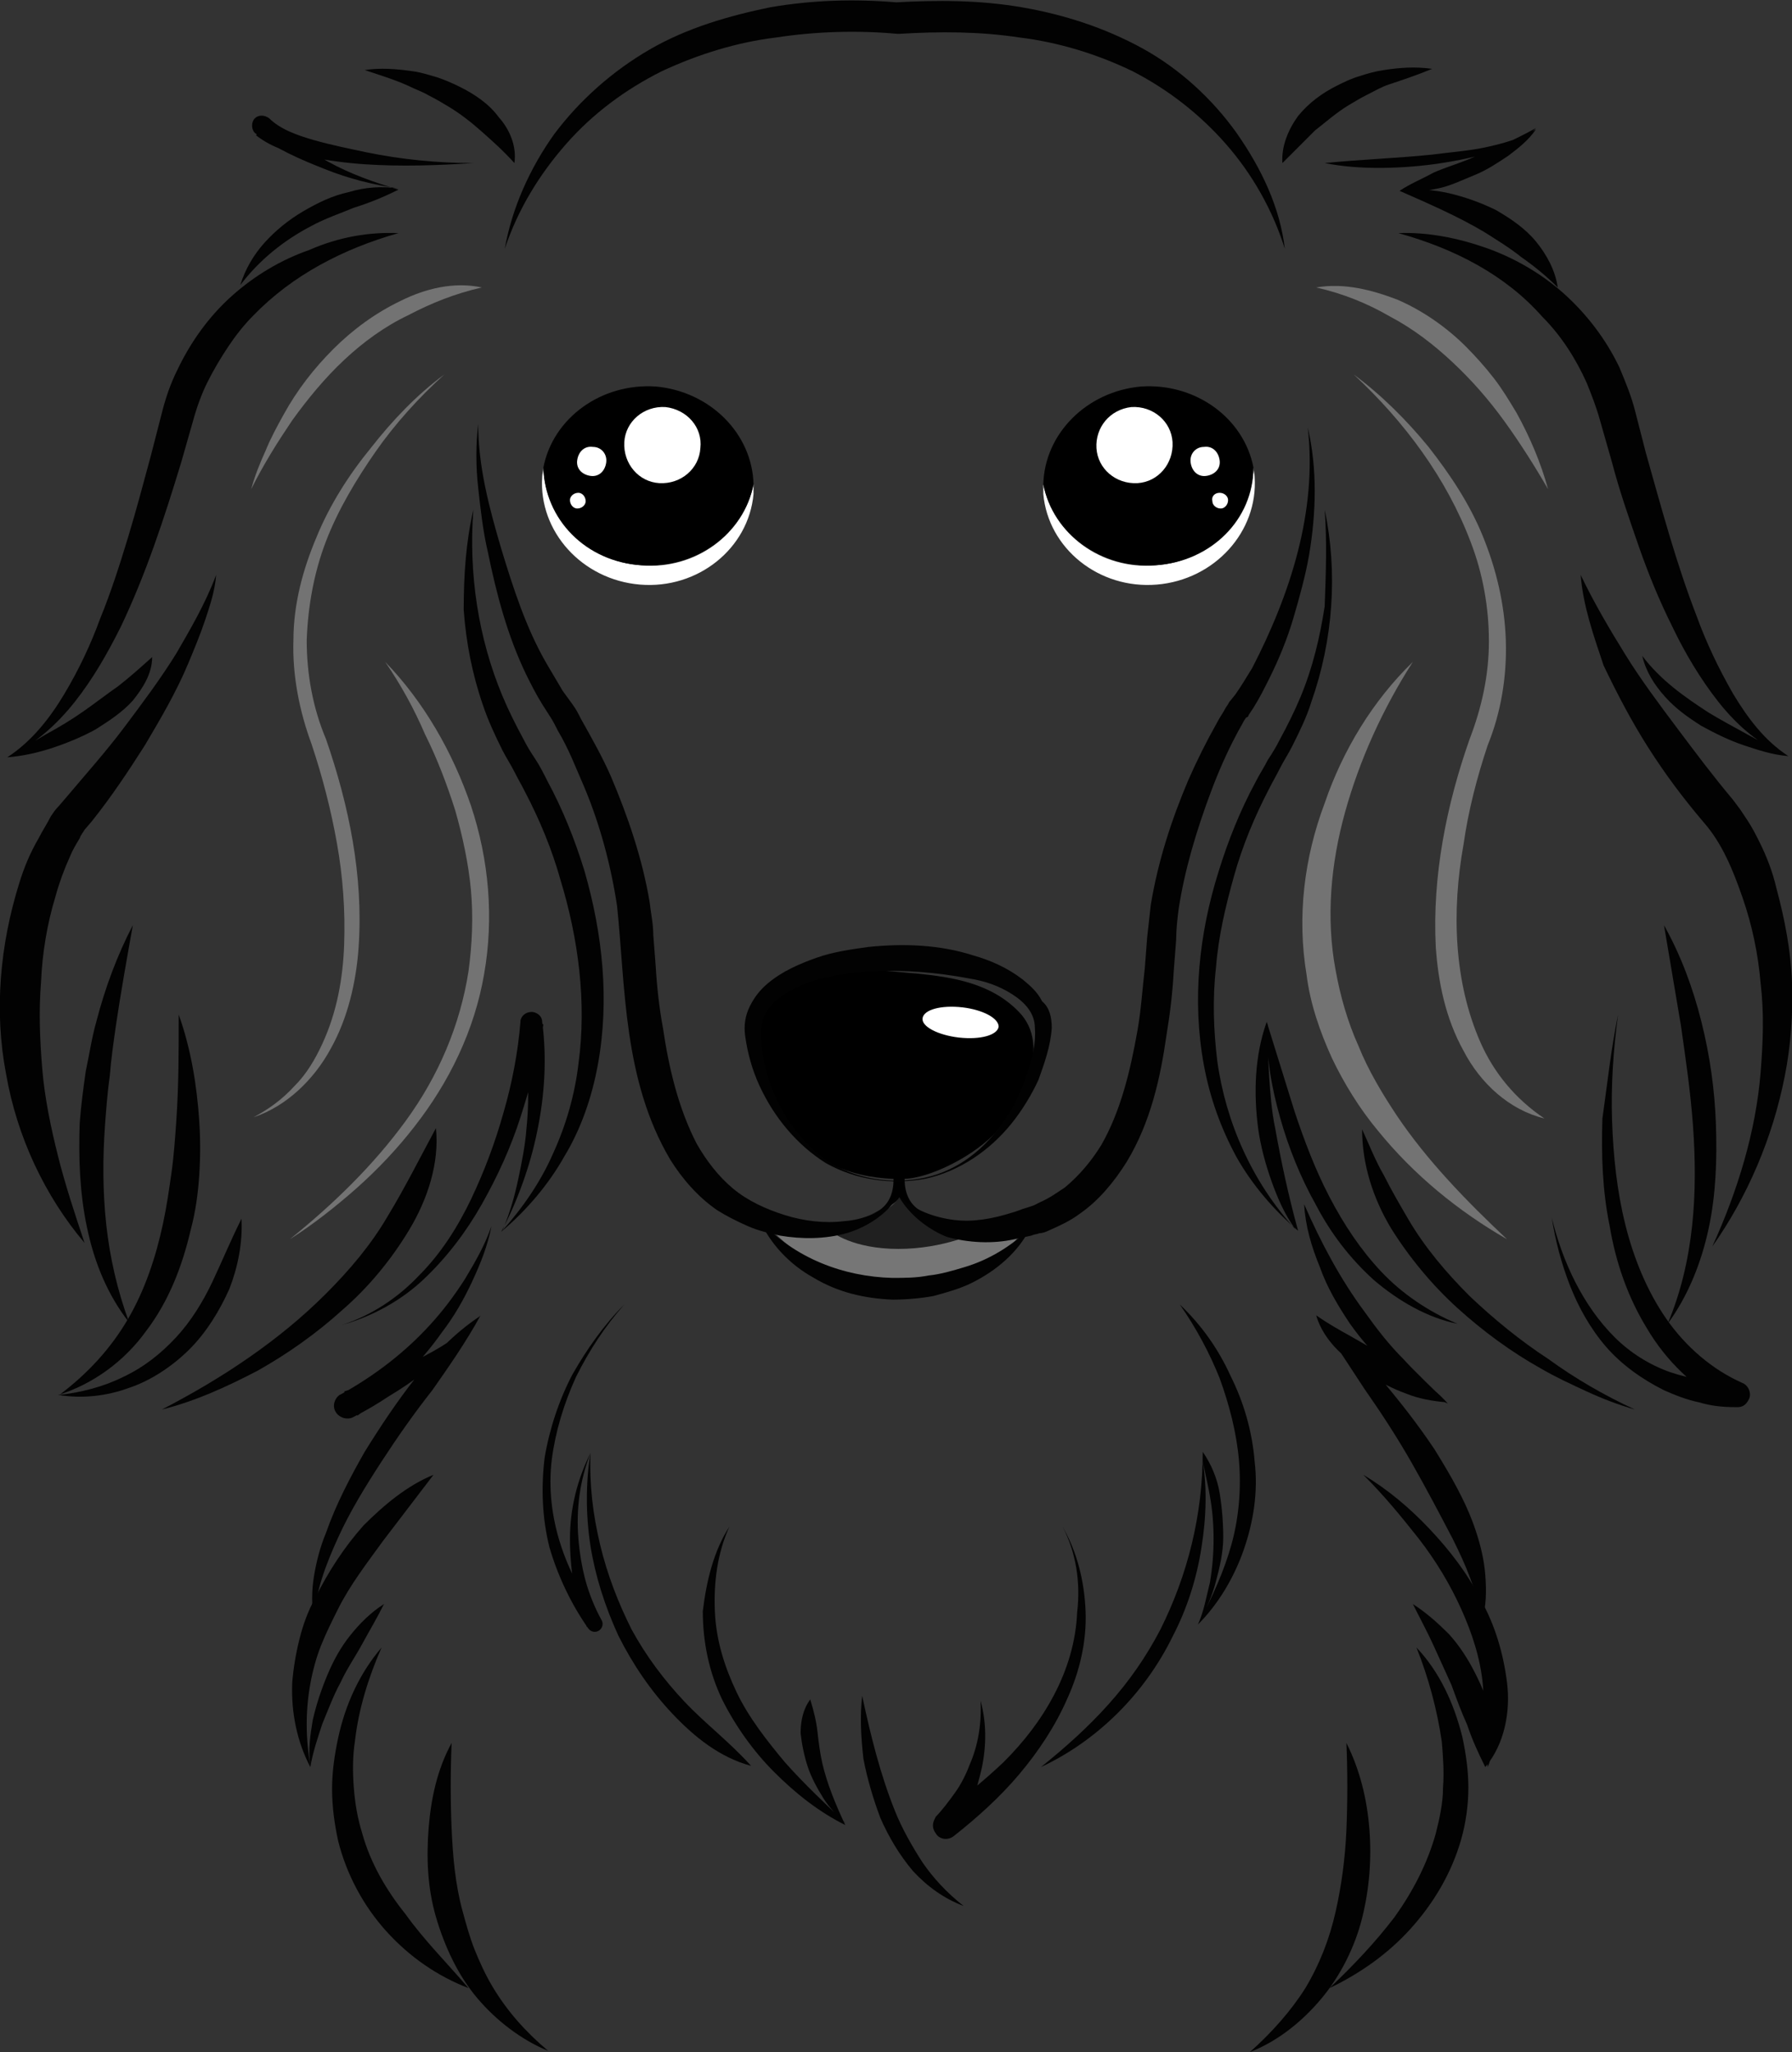 <?xml version="1.0" encoding="utf-8"?>
<!-- Generator: Adobe Illustrator 23.0.6, SVG Export Plug-In . SVG Version: 6.00 Build 0)  -->
<svg version="1.1" id="Layer_1" xmlns="http://www.w3.org/2000/svg" xmlns:xlink="http://www.w3.org/1999/xlink" x="0px" y="0px"
	 viewBox="0 0 148.4 169.9" style="enable-background:new 0 0 148.4 169.9;" xml:space="preserve">
<rect x="0" y="0" width="148.4" height="169.9" fill="#333333" stroke="none"/>
<style type="text/css">
	.st0{fill:#737373;}
	.st1{fill:#767676;}
	.st2{fill:#202020;}
	.st3{fill:#FFFFFF;}
	.st4{fill:#020202;}
</style>
<g>
	<g>
		<path class="st0" d="M39.9,23.8c-2.2,0.5-4.2,1.3-6.1,2.3c-1.9,0.9-3.7,2.2-5.3,3.7s-3,3.2-4.3,5c-0.6,0.9-1.2,1.8-1.8,2.8
			s-1.1,1.9-1.6,2.9l0,0l0,0c0.3-1.1,0.7-2.1,1.2-3.2c0.4-1,1-2.1,1.5-3c1.1-2,2.5-3.8,4.1-5.4c1.6-1.6,3.5-3,5.6-4
			C35.2,23.9,37.6,23.3,39.9,23.8L39.9,23.8L39.9,23.8z"/>
		<path class="st0" d="M36.8,31c-2.1,1.9-4.1,4.1-5.7,6.4c-1.6,2.3-3.1,4.8-4.1,7.4s-1.5,5.4-1.6,8.2c0,2.8,0.5,5.6,1.6,8.2
			c1.9,5.5,3.1,11.3,2.7,17.2c-0.2,2.9-0.9,5.9-2.3,8.4c-1.4,2.6-3.7,4.8-6.4,5.7l0,0l0,0c1.3-0.7,2.4-1.5,3.4-2.6
			c1-1,1.7-2.2,2.3-3.5c1.2-2.6,1.7-5.4,1.8-8.2c0.1-2.8-0.1-5.6-0.6-8.4s-1.2-5.5-2.1-8.2c-1-2.7-1.6-5.7-1.5-8.6
			c0-3,0.8-5.9,1.9-8.5c1.1-2.7,2.7-5.2,4.5-7.4C32.5,34.8,34.5,32.7,36.8,31L36.8,31L36.8,31z"/>
		<path class="st0" d="M31.9,54.8c3.2,3.3,5.6,7.5,7.1,11.9c1.5,4.5,1.9,9.3,1.1,13.9c-0.8,4.7-2.9,9-5.8,12.7
			c-1.4,1.8-3,3.5-4.8,5.1c-1.7,1.5-3.6,3-5.5,4.2l0,0l0,0c3.6-2.9,6.9-6.1,9.6-9.8c2.7-3.7,4.5-7.9,5.2-12.4
			c0.3-2.2,0.4-4.5,0.2-6.7c-0.2-2.2-0.7-4.5-1.3-6.6c-0.7-2.2-1.5-4.3-2.5-6.3C34.3,58.7,33.2,56.7,31.9,54.8L31.9,54.8L31.9,54.8z
			"/>
		<path class="st0" d="M109,23.8c2.3-0.4,4.6,0.2,6.7,1c2.1,0.9,4.1,2.3,5.7,3.9c0.8,0.8,1.6,1.7,2.3,2.6c0.7,0.9,1.3,1.9,1.9,2.9
			c1.1,2,2,4.1,2.6,6.3l0,0l0,0c-1.1-1.9-2.3-3.8-3.6-5.6c-1.3-1.8-2.7-3.4-4.3-4.9s-3.3-2.8-5.2-3.8
			C113.2,25.1,111.2,24.3,109,23.8L109,23.8L109,23.8z"/>
		<path class="st0" d="M112.1,31c2.3,1.7,4.4,3.8,6.2,6c1.8,2.3,3.4,4.7,4.5,7.4c1.1,2.7,1.8,5.6,1.9,8.6c0.1,3-0.4,6-1.5,8.7
			c-0.9,2.7-1.6,5.4-2,8.2c-0.5,2.8-0.7,5.6-0.5,8.4s0.8,5.5,1.9,8c1.1,2.5,2.9,4.7,5.3,6.3l0,0l0,0c-2.9-0.7-5.3-2.9-6.7-5.6
			c-1.5-2.7-2.1-5.7-2.3-8.6c-0.3-5.9,0.9-11.8,2.8-17.2c1-2.6,1.6-5.3,1.6-8.1c0-2.8-0.5-5.6-1.5-8.2
			C119.8,39.6,116.3,34.9,112.1,31L112.1,31L112.1,31z"/>
		<path class="st0" d="M117,54.8c-2.5,3.9-4.4,8.1-5.6,12.4c-1.2,4.3-1.6,8.8-0.8,13.1c0.4,2.2,1,4.3,1.9,6.3c0.8,2,2,4,3.2,5.8
			c2.5,3.7,5.7,7,9.1,10.2l0,0l0,0c-4-2.3-7.7-5.3-10.7-9c-1.5-1.8-2.8-3.9-3.8-6c-1-2.2-1.8-4.5-2.1-6.9c-0.8-4.8-0.2-9.7,1.5-14.2
			C111.2,62.1,113.7,58,117,54.8L117,54.8L117,54.8z"/>
		<g>
			<path class="st1" d="M62.6,100.3c0,0,4.3,6.3,12,6.3s10.2-4.9,10.2-4.9s-6.9,3.1-10.4-2.5C74.4,99.1,69.4,104.3,62.6,100.3z"/>
			<path class="st2" d="M81,102c0,0-2.8,1.4-6.6,1.4c-3.8,0-5.5-1.4-5.5-1.4s5-1.2,5.7-3.2C74.5,98.7,76.1,101.7,81,102z"/>
			<g>
				<path d="M75.1,96.2h-1.3c0,0,1.1,3.6-1.9,4.4c0,0,2-0.5,2.6-1.5c0.6,1,2.6,1.5,2.6,1.5C74,99.8,75.1,96.2,75.1,96.2z"/>
				<path d="M74.8,97.6c0,0-6.4,0.4-9.3-4.1c-2.6-3.9-5-8.7-1.2-11.4c3.8-2.7,8.6-1.7,11.6-1.5c3,0.3,6.2,0.8,8.5,3.2
					c2.7,2.8,0.2,7.5-1.7,9.7C80.8,95.7,76.9,97.6,74.8,97.6z"/>
				<path class="st3" d="M82.7,85c-0.1,0.7-1.5,1.1-3.3,0.9c-1.7-0.2-3.1-0.9-3-1.6s1.5-1.1,3.3-0.9C81.4,83.6,82.7,84.3,82.7,85z"
					/>
			</g>
		</g>
	</g>
	<g>
		<path class="st4" d="M40.7,101.5c-0.3,1.6-0.9,3.1-1.6,4.6s-1.5,2.9-2.5,4.2c-1.9,2.7-4.3,5-7,6.9l0,0l-1.1-2c1-0.3,2-0.8,3-1.2
			s2-0.9,3-1.4s1.9-1,2.8-1.6c0.9-0.6,1.8-1.3,2.5-2.1l0,0l0,0c-1.2,2.2-2.6,4.2-4,6.2c-1.5,1.9-2.9,3.9-4.2,5.9s-2.6,4.1-3.6,6.3
			s-1.9,4.5-2,6.9l0,0l0,0c-0.2-1.2-0.2-2.5,0-3.7s0.5-2.4,1-3.6c0.8-2.3,2-4.6,3.2-6.7c1.3-2.1,2.7-4.2,4.2-6.1
			c1.5-1.9,3.2-3.7,5.3-5.1l0,0l0,0l0,0c-0.6,1-1.3,1.8-2.1,2.6c-0.8,0.8-1.7,1.5-2.6,2.1c-0.9,0.7-1.8,1.3-2.8,1.9
			c-0.9,0.6-1.9,1.2-2.9,1.7c-0.5,0.3-1.2,0.1-1.5-0.4s-0.1-1.1,0.3-1.4l0.2-0.1l0,0c2.7-1.5,5.2-3.4,7.3-5.7c1.1-1.2,2-2.4,2.9-3.8
			C39.4,104.4,40.2,103,40.7,101.5L40.7,101.5L40.7,101.5z"/>
		<path class="st4" d="M35.9,122.1l-4.2,5.5c-1.3,1.8-2.7,3.6-3.7,5.6c-0.5,1-1,2-1.4,3s-0.7,2.1-0.9,3.2c-0.4,2.2-0.4,4.5,0,6.8
			l0,0l0,0c-0.2-1.3,0-2.6,0.2-3.8c0.3-1.3,0.7-2.5,1.2-3.7s1.1-2.3,1.9-3.3c0.8-1,1.7-1.9,2.8-2.6l0,0l0,0
			c-0.6,1.2-1.2,2.2-1.8,3.3s-1.3,2.1-1.8,3.2c-0.6,1.1-1,2.2-1.5,3.4c-0.4,1.2-0.8,2.4-1,3.6l0,0l0,0l0,0c-1.1-2.1-1.6-4.5-1.5-7
			c0.1-1.2,0.3-2.4,0.6-3.6c0.3-1.2,0.7-2.3,1.3-3.4c1.1-2.2,2.4-4.2,4-6C31.8,124.6,33.7,123,35.9,122.1L35.9,122.1L35.9,122.1z"/>
		<path class="st4" d="M31.6,136.4c-1.1,2.5-1.9,5.1-2.2,7.7c-0.2,1.3-0.2,2.6-0.1,3.9c0.1,1.3,0.3,2.5,0.7,3.8
			c0.7,2.5,2,4.7,3.6,6.7c1.5,2.1,3.4,4,5.2,6.1l0,0l0,0c-2.6-1-4.9-2.6-6.8-4.7c-1.9-2.1-3.3-4.7-4-7.5c-0.3-1.4-0.5-2.8-0.5-4.3
			c0-1.4,0.2-2.8,0.5-4.2C28.6,141.1,29.8,138.5,31.6,136.4L31.6,136.4L31.6,136.4z"/>
		<path class="st4" d="M51.7,108c-1.6,1.8-2.9,3.8-4,6c-1,2.2-1.7,4.5-2,6.8c-0.3,2.4,0,4.8,0.7,7s1.8,4.3,3.3,6.2l-1.1,0.7
			c-0.5-1.2-0.9-2.4-1.1-3.6c-0.2-1.2-0.3-2.5-0.3-3.7c0-2.5,0.6-4.9,1.7-7.1l0,0l0,0l0,0c-0.1,2.6,0.2,5.1,0.8,7.6
			c0.6,2.5,1.5,4.8,2.6,7c1.2,2.2,2.7,4.2,4.4,6c1.7,1.8,3.7,3.3,5.5,5.3l0,0l0,0c-2.6-0.7-4.7-2.4-6.5-4.3
			c-1.8-1.9-3.3-4.1-4.5-6.5c-1.1-2.4-1.9-4.9-2.3-7.4c-0.2-1.3-0.3-2.6-0.3-3.9c0-1.3,0.1-2.6,0.3-3.8l0,0l0,0
			c-0.9,2.3-1.2,4.7-1,7.1c0.1,1.2,0.3,2.4,0.6,3.5c0.3,1.1,0.8,2.3,1.3,3.2c0.2,0.3,0.1,0.7-0.2,0.9c-0.3,0.2-0.7,0.1-0.9-0.2
			c-1.4-2-2.5-4.3-3.2-6.7c-0.6-2.4-0.7-4.9-0.4-7.4c0.4-2.4,1.2-4.8,2.3-6.9C48.6,111.7,50,109.7,51.7,108L51.7,108L51.7,108z"/>
		<path class="st4" d="M60.4,126.4c-1,2.2-1.3,4.6-1.2,7c0.1,2.4,0.8,4.6,1.8,6.7c1,2.1,2.5,4,4,5.8c1.6,1.8,3.3,3.4,5.1,5.1l0,0
			l0,0c-0.7-0.6-1.4-1.3-1.9-2.1s-1-1.7-1.3-2.6c-0.3-0.9-0.5-1.9-0.6-2.8c0-1,0.2-2,0.8-2.8l0,0l0,0c0.3,1,0.5,1.8,0.6,2.7
			s0.2,1.7,0.4,2.6c0.4,1.7,1.1,3.4,1.9,5.1l0,0l0,0l0,0c-2.2-1.1-4.1-2.6-5.9-4.4c-1.7-1.7-3.2-3.8-4.3-6c-1.1-2.3-1.6-4.8-1.6-7.3
			C58.5,130.9,59.1,128.4,60.4,126.4L60.4,126.4L60.4,126.4z"/>
		<path class="st4" d="M37.4,144.3c-0.1,2.4-0.1,4.8,0,7.1s0.3,4.6,0.9,6.8c0.3,1.1,0.6,2.2,1,3.2s0.9,2.1,1.5,3.1
			c1.2,2,2.7,3.7,4.6,5.3l0,0l0,0c-2.2-0.9-4.3-2.5-5.9-4.4s-2.7-4.3-3.4-6.7s-0.8-4.9-0.6-7.4C35.7,148.9,36.2,146.5,37.4,144.3
			L37.4,144.3L37.4,144.3z"/>
		<path class="st4" d="M108,99.7c1.4,3.2,3,6.2,5,8.9c1,1.4,2,2.7,3.2,3.9c1.1,1.2,2.4,2.4,3.6,3.6l0,0l0,0l0,0l0,0
			c-1.2-0.1-2.3-0.3-3.3-0.7c-1.1-0.4-2.1-0.9-3-1.5s-1.9-1.3-2.7-2.1s-1.5-1.8-1.8-2.9l0,0l0,0l0,0c1.9,1.6,3.7,3.3,5.3,5.2
			s3.1,3.8,4.5,5.9c1.3,2.1,2.6,4.3,3.4,6.7c0.4,1.2,0.7,2.4,0.8,3.7s0.1,2.6-0.3,3.8l0,0l0,0c-0.4-2.5-1.3-4.6-2.4-6.8
			c-1.1-2.1-2.2-4.2-3.4-6.3s-2.5-4.1-3.9-6.1l-4-6.1l0,0l0,0c1,0.7,1.9,1.2,2.8,1.7l2.8,1.6c0.9,0.6,1.8,1.1,2.7,1.8
			c0.9,0.6,1.8,1.3,2.6,2.2l0,0l0,0c-1.6-0.6-3.2-1.6-4.5-2.7c-1.4-1.1-2.6-2.5-3.6-3.9c-1-1.5-1.9-3-2.5-4.7
			C108.6,103.2,108.1,101.5,108,99.7L108,99.7L108,99.7z"/>
		<path class="st4" d="M112.9,122.1c2,1.2,3.8,2.7,5.5,4.5c1.6,1.7,3.1,3.6,4.2,5.8c1.2,2.1,1.9,4.5,2.2,6.9s-0.2,5.1-1.8,7l0,0l0,0
			l0,0l0,0c-0.6-1.2-1.1-2.3-1.5-3.5c-0.5-1.1-0.9-2.2-1.3-3.3c-0.5-1.1-1-2.2-1.5-3.3s-1.1-2.2-1.7-3.4l0,0l0,0
			c1.1,0.7,2.1,1.6,3,2.5c0.9,1,1.6,2.1,2.2,3.3c0.6,1.2,1.1,2.4,1.3,3.7c0.1,0.7,0.2,1.3,0.1,2c0,0.7-0.1,1.3-0.4,2l0,0l0,0
			c-0.1-1.3-0.1-2.4-0.2-3.5c-0.1-1.1-0.1-2.2-0.2-3.3c-0.2-2.2-0.9-4.3-1.8-6.3c-0.9-2-2.1-4-3.5-5.8
			C116,125.5,114.6,123.8,112.9,122.1L112.9,122.1L112.9,122.1z"/>
		<path class="st4" d="M117.3,136.4c1.9,2,3.1,4.6,3.8,7.4c0.3,1.4,0.5,2.8,0.5,4.2s-0.2,2.9-0.6,4.3c-0.8,2.8-2.3,5.3-4.2,7.4
			c-1.9,2.1-4.2,3.7-6.7,4.9l0,0l0,0c2-1.9,3.8-3.8,5.4-5.9c1.5-2.1,2.7-4.4,3.4-6.9c0.3-1.2,0.6-2.5,0.6-3.8c0.1-1.3,0-2.6-0.1-3.8
			C119,141.5,118.3,138.9,117.3,136.4L117.3,136.4L117.3,136.4z"/>
		<path class="st4" d="M97.7,108c1.8,1.7,3.2,3.7,4.2,5.9c1.1,2.2,1.8,4.6,2,7.1c0.3,2.5-0.1,5-0.9,7.3c-0.8,2.3-2.1,4.5-3.8,6.2
			l0,0l0,0l0,0c0.5-1.1,0.7-2.3,1-3.5c0.2-1.2,0.3-2.4,0.3-3.6c0-1.2-0.1-2.4-0.3-3.5c-0.2-1.2-0.5-2.3-0.7-3.5l0,0l0,0
			c0.5,2.5,0.4,5.2,0,7.7c-0.4,2.6-1.2,5.1-2.4,7.4c-2.3,4.7-6.2,8.6-10.9,10.8l0,0l0,0c2-1.6,3.9-3.3,5.6-5.2s3.1-3.9,4.3-6.2
			c1.1-2.2,2-4.6,2.6-7.1s0.9-5,0.9-7.6l0,0l0,0l0,0c0.7,1,1.2,2.2,1.4,3.4c0.2,1.2,0.3,2.5,0.3,3.7s-0.3,2.5-0.6,3.6
			c-0.3,1.2-0.8,2.3-1.4,3.4l0,0l0,0c1.1-2.1,2.1-4.3,2.7-6.5c0.6-2.2,0.8-4.6,0.6-6.9c-0.2-2.3-0.8-4.6-1.6-6.8
			C100.2,112.1,99.1,110,97.7,108L97.7,108L97.7,108z"/>
		<path class="st4" d="M88,126.4c1.2,2.1,1.8,4.5,1.9,7s-0.5,5-1.5,7.2c-1,2.3-2.4,4.4-4,6.3c-1.6,1.9-3.5,3.6-5.4,5.1
			c-0.5,0.4-1.2,0.3-1.5-0.2c-0.3-0.4-0.3-0.8-0.1-1.2l0.1-0.2l0,0c0.5-0.5,1.1-1.3,1.6-2s0.9-1.5,1.2-2.3c0.7-1.6,1-3.4,0.9-5.3
			l0,0l0,0c0.5,1.8,0.5,3.7,0.1,5.6c-0.2,0.9-0.5,1.9-0.8,2.8c-0.4,0.9-0.8,1.8-1.4,2.7l0,0l-1.5-1.6c2-1.3,3.8-2.8,5.5-4.4
			c1.7-1.7,3.1-3.5,4.2-5.6s1.8-4.4,1.9-6.8C89.5,131,89.1,128.5,88,126.4L88,126.4L88,126.4z"/>
		<path class="st4" d="M111.5,144.3c1.1,2.2,1.7,4.6,1.9,7.1s0,5-0.6,7.4s-1.8,4.8-3.4,6.7c-1.6,1.9-3.6,3.5-5.9,4.4l0,0l0,0
			c1.8-1.6,3.4-3.4,4.6-5.3c1.2-2,2-4.1,2.5-6.3s0.8-4.5,0.9-6.8C111.6,149.1,111.6,146.7,111.5,144.3L111.5,144.3L111.5,144.3z"/>
		<path class="st4" d="M71.4,140.4c0.7,3.3,1.5,6.5,2.7,9.5c0.6,1.5,1.4,2.9,2.3,4.3c0.9,1.3,2,2.5,3.4,3.6l0,0l0,0
			c-1.6-0.6-3-1.6-4.2-2.9c-1.1-1.3-2-2.8-2.7-4.4c-0.6-1.6-1.1-3.3-1.4-4.9C71.3,143.8,71.2,142.1,71.4,140.4
			C71.3,140.4,71.4,140.4,71.4,140.4L71.4,140.4z"/>
	</g>
	<g>
		<g>
			<g>
				<g>
					<path class="st3" d="M53.1,46.8c-4.5-0.3-8-3.9-8.1-8.1c0,0.3-0.1,0.5-0.1,0.8C44.6,44,48.2,48,53,48.4c4.8,0.4,9-3,9.4-7.5
						c0-0.3,0-0.5,0-0.8C61.6,44.2,57.6,47.2,53.1,46.8z"/>
					<path d="M53.1,46.8c4.5,0.3,8.5-2.6,9.3-6.7c-0.1-4.2-3.6-7.7-8.1-8.1c-4.5-0.3-8.5,2.6-9.3,6.7C45.1,43,48.5,46.5,53.1,46.8z"
						/>
				</g>
				<path class="st3" d="M58,37.1c-0.1,1.7-1.6,3-3.4,2.9c-1.7-0.1-3-1.6-2.9-3.4c0.1-1.7,1.6-3,3.4-2.9
					C56.9,33.9,58.2,35.4,58,37.1z"/>
				<path class="st3" d="M50.2,38.3c-0.1,0.7-0.6,1.2-1.3,1.1c-0.7-0.1-1.2-0.6-1.1-1.3c0.1-0.7,0.6-1.2,1.3-1.1
					C49.8,37,50.3,37.6,50.2,38.3z"/>
				<path class="st3" d="M48.5,41.5c0,0.3-0.3,0.6-0.7,0.6c-0.3,0-0.6-0.3-0.6-0.7c0-0.3,0.3-0.6,0.7-0.6
					C48.2,40.8,48.5,41.1,48.5,41.5z"/>
			</g>
			<g>
				<g>
					<path class="st3" d="M95.7,46.8c4.5-0.3,8-3.9,8.1-8.1c0,0.3,0.1,0.5,0.1,0.8c0.3,4.5-3.3,8.5-8.1,8.9c-4.8,0.4-9-3-9.4-7.5
						c0-0.3,0-0.5,0-0.8C87.2,44.2,91.2,47.2,95.7,46.8z"/>
					<path d="M95.7,46.8c-4.5,0.3-8.5-2.6-9.3-6.7c0.1-4.2,3.6-7.7,8.1-8.1c4.5-0.3,8.5,2.6,9.3,6.7C103.8,43,100.3,46.5,95.7,46.8z
						"/>
				</g>
				<path class="st3" d="M90.8,37.1c0.1,1.7,1.6,3,3.4,2.9c1.7-0.1,3-1.6,2.9-3.4c-0.1-1.7-1.6-3-3.4-2.9
					C91.9,33.9,90.7,35.4,90.8,37.1z"/>
				<path class="st3" d="M98.6,38.3c0.1,0.7,0.6,1.2,1.3,1.1c0.7-0.1,1.2-0.6,1.1-1.3c-0.1-0.7-0.6-1.2-1.3-1.1
					C99,37,98.5,37.6,98.6,38.3z"/>
				<path class="st3" d="M100.4,41.5c0,0.3,0.3,0.6,0.7,0.6c0.3,0,0.6-0.3,0.6-0.7c0-0.3-0.3-0.6-0.7-0.6
					C100.6,40.8,100.3,41.1,100.4,41.5z"/>
			</g>
		</g>
		<g>
			<path class="st4" d="M87.1,85.1C87,86.6,86.5,88,86,89.4c-0.6,1.3-1.4,2.6-2.3,3.7c-1.8,2.2-4.3,3.9-7.1,4.5
				c-2.8,0.5-5.7,0.1-8.2-1.3c-2.4-1.5-4.3-3.8-5.5-6.4c-0.6-1.3-1-2.7-1.2-4.2c-0.1-0.8,0-1.6,0.4-2.4s0.9-1.4,1.5-1.9
				c1.2-1,2.6-1.6,4-2.1s2.9-0.7,4.3-0.9c2.9-0.3,5.9-0.2,8.7,0.7c1.4,0.4,2.8,1,4.1,2c0.6,0.5,1.2,1,1.6,1.8
				C86.9,83.4,87.1,84.2,87.1,85.1L87.1,85.1z M85.7,85.1c0-1.2-0.8-2.1-1.9-2.8c-1.1-0.7-2.3-1.1-3.6-1.3c-2.6-0.5-5.3-0.7-8-0.6
				c-2.7,0.2-5.4,0.6-7.5,2.1c-1,0.7-1.7,1.7-1.7,3s0.3,2.7,0.7,4c0.9,2.6,2.5,5,4.8,6.6c2.3,1.5,5.3,2,8.1,1.4
				c2.8-0.6,5.1-2.5,6.6-4.8c0.8-1.1,1.4-2.4,1.8-3.7C85.5,87.7,85.8,86.3,85.7,85.1L85.7,85.1z"/>
			<path class="st4" d="M74.4,99c-0.9,1.5-2.6,2.6-4.3,3.1c-1.8,0.5-3.7,0.5-5.5,0.2c-0.9-0.2-1.8-0.4-2.7-0.8
				c-0.9-0.4-1.7-0.8-2.5-1.3c-1.6-1.1-2.9-2.6-3.9-4.2c-3.9-6.6-3.7-14.3-4.4-21c-0.5-3.3-1.4-6.7-2.7-9.8
				c-0.7-1.6-1.3-3.2-2.2-4.7c-0.2-0.4-0.4-0.8-0.6-1.1l-0.7-1.1c-0.5-0.8-0.9-1.6-1.3-2.4c-1.6-3.3-2.5-6.8-3.2-10.2
				c-0.4-1.7-0.6-3.5-0.8-5.3c-0.2-1.8-0.2-3.6,0-5.3l0,0l0,0c0,3.5,0.9,6.9,1.9,10.3c1,3.3,2.1,6.7,3.8,9.6
				c0.4,0.7,0.9,1.5,1.3,2.2l0.8,1.1c0.3,0.4,0.5,0.8,0.7,1.2c0.9,1.6,1.8,3.2,2.5,4.8c1.4,3.3,2.6,6.8,3.2,10.4
				c0.1,0.9,0.3,1.8,0.3,2.7l0.2,2.6c0.1,1.7,0.3,3.5,0.6,5.1c0.5,3.4,1.3,6.7,2.8,9.6c0.8,1.4,1.8,2.7,3,3.7c1.2,1,2.7,1.7,4.3,2.2
				c1.6,0.5,3.3,0.7,4.9,0.5C71.5,101,73.2,100.3,74.4,99L74.4,99L74.4,99z"/>
			<path class="st4" d="M74.4,99c1.3,1.2,3,1.8,4.6,2s3.2-0.1,4.8-0.6c0.4-0.1,0.8-0.3,1.2-0.4l0.6-0.2c0.2-0.1,0.4-0.2,0.6-0.3
				c0.7-0.3,1.4-0.8,2-1.2c1.2-1,2.2-2.2,3-3.5c1.6-2.8,2.4-6.1,3-9.5c0.3-1.7,0.4-3.4,0.6-5.1l0.2-2.6c0.1-0.9,0.2-1.8,0.3-2.7
				c0.6-3.6,1.7-7,3.1-10.3c0.7-1.6,1.5-3.2,2.4-4.8c0.2-0.4,0.5-0.8,0.7-1.2l0.2-0.3c0.1-0.2,0.1-0.2,0.2-0.3l0.4-0.5
				c0.5-0.7,0.9-1.4,1.4-2.2c3.1-6,5.4-12.9,4.6-19.9l0,0l0,0c0.8,3.4,0.7,7.1,0.1,10.6c-0.3,1.7-0.8,3.5-1.3,5.2s-1.2,3.4-2,5
				c-0.4,0.8-0.8,1.6-1.3,2.4l-0.4,0.6c0,0.1-0.1,0.2-0.2,0.2l-0.2,0.3c-0.2,0.4-0.4,0.7-0.6,1.1c-0.8,1.5-1.5,3.1-2.1,4.7
				c-1.2,3.2-2.2,6.5-2.7,9.8c-0.1,0.8-0.2,1.7-0.2,2.5l-0.2,2.6c-0.1,1.8-0.3,3.5-0.6,5.3c-0.5,3.5-1.3,7.2-3.3,10.5
				c-1,1.6-2.3,3.2-3.9,4.3c-0.8,0.6-1.7,1-2.6,1.4c-0.2,0.1-0.5,0.2-0.7,0.2c-0.3,0.1-0.5,0.1-0.7,0.2c-0.5,0.1-0.9,0.2-1.4,0.3
				c-1.8,0.4-3.8,0.3-5.6-0.2C76.9,101.8,75.3,100.6,74.4,99L74.4,99L74.4,99z"/>
			<path class="st4" d="M85.3,101.7c-1,2-2.8,3.5-4.8,4.5c-1,0.5-2.1,0.8-3.2,1.1c-1.1,0.2-2.3,0.3-3.4,0.3
				c-2.3-0.1-4.5-0.6-6.5-1.8c-2-1.1-3.6-2.8-4.5-4.8l0,0l0,0c2.9,3.2,7,4.7,11,4.8c1,0,2,0,3-0.2c1-0.1,2-0.4,3-0.7
				C81.9,104.3,83.7,103.2,85.3,101.7L85.3,101.7L85.3,101.7z"/>
			<path class="st4" d="M106.4,20.6c-1-3.2-2.7-6.2-4.9-8.7c-2.2-2.5-4.8-4.5-7.7-6c-2.9-1.4-6.1-2.4-9.4-2.8
				c-3.3-0.5-6.6-0.5-9.9-0.3c-0.1,0-0.1,0-0.2,0c-3.3-0.3-6.7-0.2-10,0.3c-3.3,0.4-6.5,1.4-9.5,2.8c-3,1.5-5.7,3.5-7.9,6
				c-2.2,2.5-4,5.4-5.1,8.7l0,0l0,0c0.6-3.4,2.1-6.7,4.1-9.5c2.1-2.8,4.8-5.2,7.9-7s6.6-2.8,10-3.5c3.5-0.6,7-0.7,10.5-0.4h-0.2
				c3.5-0.2,7-0.2,10.5,0.4s6.9,1.7,10,3.4s5.8,4.2,7.8,7C104.5,14,106,17.2,106.4,20.6L106.4,20.6L106.4,20.6z"/>
			<path class="st4" d="M42.6,13.5c-0.9-1-1.8-1.8-2.7-2.6c-0.9-0.8-1.8-1.5-2.8-2.1c-0.5-0.3-1-0.6-1.6-0.9
				c-0.5-0.3-1.1-0.5-1.7-0.8c-1.1-0.5-2.4-0.9-3.6-1.3l0,0l0,0c1.3-0.2,2.6-0.1,4,0.1c0.7,0.1,1.3,0.3,2,0.5
				c0.6,0.2,1.3,0.5,1.9,0.8c1.2,0.6,2.4,1.4,3.2,2.5C42.2,10.7,42.8,12.1,42.6,13.5L42.6,13.5L42.6,13.5z"/>
			<path class="st4" d="M106.2,13.5c-0.1-1.4,0.5-2.8,1.3-3.9c0.9-1.1,2-1.9,3.2-2.5c0.6-0.3,1.2-0.6,1.9-0.8c0.6-0.2,1.3-0.4,2-0.5
				c1.3-0.2,2.6-0.3,4-0.1l0,0l0,0c-1.2,0.5-2.4,0.9-3.6,1.3c-0.6,0.2-1.1,0.5-1.7,0.8c-0.6,0.3-1.1,0.6-1.6,0.9
				c-1,0.6-1.9,1.4-2.8,2.1C108,11.7,107.2,12.5,106.2,13.5L106.2,13.5L106.2,13.5z"/>
			<path class="st4" d="M39.2,13.5c-3,0.2-6,0.3-9,0.1c-1.5-0.1-3-0.3-4.5-0.6s-3.1-0.7-4.5-1.8l1.1-1.3l0,0
				c0.6,0.6,1.5,1.3,2.3,1.9c0.8,0.6,1.7,1.1,2.6,1.6c1.8,1,3.8,1.7,5.8,2.3l0,0l0,0l0,0c-1.2,0.6-2.4,1.1-3.7,1.5
				c-1.2,0.5-2.4,0.9-3.5,1.5c-2.3,1.2-4.3,2.8-5.9,4.9l0,0l0,0c0.4-1.3,1.1-2.5,2-3.5s2-1.9,3.2-2.6c1.2-0.7,2.4-1.3,3.8-1.6
				c1.3-0.4,2.7-0.5,4.1-0.3l0,0l0,0c-2.1-0.3-4.1-0.8-6.1-1.6c-1-0.4-2-0.8-3-1.3s-1.9-1-2.8-1.7l0,0l0,0c-0.3-0.3-0.3-0.9,0-1.2
				s0.8-0.3,1.2,0c0.9,0.9,2.3,1.4,3.7,1.8c1.4,0.4,2.9,0.7,4.3,1C33.2,13.2,36.2,13.5,39.2,13.5L39.2,13.5L39.2,13.5z"/>
			<path class="st4" d="M33,19.3c-4.6,1.3-8.8,3.5-12,6.8c-0.8,0.8-1.5,1.7-2.1,2.6c-0.6,0.9-1.2,1.9-1.7,2.9s-0.9,2.1-1.2,3.2
				l-1,3.5c-1.4,4.6-2.9,9.2-5,13.6c-1.1,2.2-2.3,4.3-3.8,6.2c-1.5,1.9-3.4,3.6-5.6,4.6l0,0l0,0l3.2-1.9c1.1-0.6,2.1-1.2,3.1-1.9
				c1-0.7,1.9-1.4,2.9-2.1c0.9-0.7,1.8-1.5,2.8-2.4l0,0l0,0c0,1.4-0.8,2.6-1.6,3.6c-0.9,1-2,1.7-3.1,2.4c-1.1,0.6-2.3,1.1-3.5,1.5
				s-2.5,0.7-3.8,0.8l0,0l0,0l0,0c2-1.3,3.5-3.2,4.7-5.2s2.2-4.1,3-6.3c0.9-2.2,1.6-4.4,2.3-6.7c0.7-2.3,1.3-4.6,1.9-6.8l0.9-3.5
				c0.3-1.2,0.7-2.4,1.3-3.6c1.1-2.3,2.6-4.4,4.5-6.1c1.9-1.7,4.1-3,6.4-3.8C28.1,19.6,30.6,19.2,33,19.3L33,19.3L33,19.3z"/>
			<path class="st4" d="M17.9,47.6c-0.1,1.3-0.5,2.5-0.9,3.7s-0.9,2.4-1.4,3.6c-1,2.4-2.3,4.6-3.6,6.8C10.6,63.9,9.2,66,7.6,68
				L7,68.7c-0.1,0.2-0.3,0.4-0.4,0.7c-0.3,0.5-0.6,1-0.8,1.5c-0.5,1.1-0.9,2.2-1.2,3.3c-0.7,2.3-1.1,4.7-1.2,7.1
				c-0.2,2.4-0.1,4.8,0.1,7.2c0.2,2.4,0.7,4.8,1.3,7.2c0.6,2.4,1.4,4.8,2.2,7.2l0,0l0,0c-3.3-3.9-5.6-8.8-6.5-14
				c-1-5.2-0.5-10.7,1.1-15.8c0.4-1.3,0.9-2.5,1.6-3.7c0.3-0.6,0.7-1.2,1-1.8c0.2-0.3,0.4-0.6,0.7-0.9L5.5,66
				c1.6-1.9,3.3-3.8,4.8-5.8s3-4,4.3-6.1C15.7,52.2,17,50,17.9,47.6L17.9,47.6L17.9,47.6z"/>
			<path class="st4" d="M14.8,84c1,2.8,1.5,5.8,1.7,8.8c0.1,1.5,0.1,3,0,4.5s-0.3,3-0.7,4.5c-0.7,3-1.8,5.9-3.7,8.4
				c-1.8,2.5-4.4,4.4-7.3,5.3l0,0l0,0c1.9-0.2,3.8-0.7,5.4-1.5c1.7-0.8,3.1-1.9,4.4-3.3c1.2-1.3,2.2-2.9,3-4.6
				c0.8-1.7,1.5-3.4,2.4-5.2l0,0l0,0c0.1,2-0.3,4-1,5.8c-0.8,1.8-1.9,3.6-3.3,5c-1.4,1.4-3.2,2.6-5,3.2c-1.9,0.7-3.9,0.9-5.8,0.6
				l0,0l0,0l0,0c2.4-1.8,4.3-3.9,5.7-6.3c1.4-2.4,2.3-5.1,2.9-7.9c0.3-1.4,0.5-2.8,0.7-4.2c0.2-1.4,0.3-2.9,0.4-4.3
				C14.8,89.9,14.8,87,14.8,84L14.8,84L14.8,84z"/>
			<path class="st4" d="M13.4,116.7c2.5-1.3,4.9-2.7,7.2-4.3s4.4-3.3,6.4-5.3c1.9-1.9,3.7-4,5.1-6.4c1.4-2.3,2.6-4.7,4-7.3l0,0l0,0
				c0.3,2.9-0.7,5.9-2.2,8.4s-3.4,4.8-5.6,6.7c-2.1,1.9-4.5,3.6-7,5C18.8,114.8,16.2,116,13.4,116.7L13.4,116.7L13.4,116.7z"/>
			<path class="st4" d="M39.2,42.2c-0.4,5.3,0.4,10.6,2.4,15.4c0.5,1.2,1.1,2.4,1.7,3.5c0.3,0.6,0.6,1.1,1,1.7s0.7,1.2,1,1.8
				c1.3,2.4,2.3,4.9,3.1,7.5c1.5,5.2,2.1,10.7,1.1,16.1c-0.5,2.7-1.4,5.3-2.8,7.6c-1.3,2.3-3.1,4.4-5.1,6.1l0,0l0,0l0,0
				c0.6-1.4,1-2.8,1.3-4.2c0.3-1.4,0.6-2.9,0.7-4.3c0.3-2.9,0.1-5.8-0.5-8.5l1.9-0.1l0,0c-0.4,2.7-1.1,5.2-1.9,7.7s-1.9,4.9-3.2,7.2
				c-1.3,2.3-2.9,4.4-4.8,6.2c-1.9,1.8-4.3,3.1-6.8,3.8l0,0l0,0c2.5-0.8,4.7-2.3,6.4-4.1c1.8-1.8,3.2-4,4.3-6.3
				c1.1-2.3,2-4.7,2.7-7.2c0.7-2.4,1.2-5,1.4-7.5l0,0v-0.1c0.1-0.5,0.6-0.8,1.1-0.7c0.4,0.1,0.7,0.4,0.7,0.8c0.4,3,0.2,6.1-0.4,9
				c-0.3,1.5-0.7,2.9-1.2,4.3s-1.1,2.8-1.8,4.1l0,0l0,0c1.8-2,3.3-4.2,4.3-6.5c1.1-2.4,1.8-4.9,2.1-7.4c0.7-5.1,0-10.4-1.5-15.3
				c-0.7-2.5-1.7-4.9-2.9-7.2c-0.3-0.6-0.6-1.1-0.9-1.7c-0.3-0.6-0.7-1.2-1-1.8c-0.6-1.2-1.2-2.5-1.6-3.7c-0.9-2.6-1.4-5.2-1.6-7.9
				C38.4,47.5,38.6,44.8,39.2,42.2L39.2,42.2L39.2,42.2z"/>
			<path class="st4" d="M11,76.6c-0.5,2.8-1,5.6-1.4,8.3c-0.2,1.4-0.4,2.8-0.5,4.1c-0.2,1.4-0.3,2.8-0.4,4.1
				c-0.2,2.8-0.2,5.5,0.1,8.3c0.3,2.7,0.9,5.4,1.9,8.1l0,0l0,0c-1.8-2.3-2.9-5-3.5-7.9c-0.6-2.8-0.7-5.8-0.6-8.6
				c0.1-1.4,0.3-2.9,0.5-4.3c0.3-1.4,0.5-2.8,0.9-4.2C8.7,81.8,9.7,79.1,11,76.6L11,76.6L11,76.6z"/>
			<path class="st4" d="M109.7,13.5c3-0.3,6-0.4,8.9-0.7c1.5-0.2,3-0.3,4.4-0.6s2.9-0.7,4.2-1.5l0,0l0,0l0,0
				c-0.6,0.9-1.5,1.6-2.3,2.2c-0.9,0.6-1.8,1.2-2.8,1.6c-1,0.4-2,0.9-3,1.1c-1,0.2-2.1,0.4-3.2,0.2l0,0l0,0c1.4-0.2,2.8-0.1,4.1,0.2
				s2.7,0.8,3.9,1.4c1.2,0.7,2.4,1.5,3.3,2.6c0.9,1.1,1.6,2.4,1.8,3.8l0,0l0,0c-1-1-2-1.8-3-2.5c-1-0.8-2-1.4-3.1-2.1
				c-2.2-1.3-4.5-2.3-7-3.4l0,0l0,0l0,0c0.9-0.6,1.9-1,2.8-1.5c0.9-0.4,1.9-0.7,2.9-1.1c0.9-0.4,1.9-0.8,2.8-1.2
				c0.9-0.4,1.9-0.9,2.8-1.4l0,0l0,0c-1.1,1.1-2.6,1.7-4,2.1c-1.5,0.4-3,0.7-4.5,0.9s-3,0.3-4.5,0.3
				C112.7,13.9,111.2,13.8,109.7,13.5L109.7,13.5L109.7,13.5z"/>
			<path class="st4" d="M115.8,19.3c2.4-0.1,4.9,0.4,7.2,1.2s4.6,2.1,6.5,3.8s3.5,3.8,4.6,6.1c0.5,1.2,1,2.4,1.3,3.6l0.9,3.5
				c1.3,4.6,2.5,9.1,4.2,13.5c0.8,2.2,1.8,4.3,3,6.4c1.2,2,2.6,3.9,4.6,5.2l0,0l0,0l0,0c-1.3-0.1-2.5-0.5-3.7-0.9s-2.4-1-3.5-1.6
				c-1.1-0.7-2.1-1.4-3-2.4s-1.6-2.1-1.9-3.4l0,0l0,0c1.5,2,3.5,3.4,5.5,4.7c1,0.6,2.1,1.2,3.2,1.8l3.3,1.8l0,0l0,0
				c-2.3-0.9-4.2-2.6-5.7-4.5s-2.8-4.1-3.8-6.2c-1.1-2.2-2-4.4-2.8-6.7c-0.8-2.3-1.6-4.6-2.2-6.9l-1-3.5c-0.3-1.1-0.7-2.1-1.1-3.1
				c-0.9-2-2.1-3.9-3.7-5.5C124.7,22.8,120.5,20.6,115.8,19.3L115.8,19.3L115.8,19.3z"/>
			<path class="st4" d="M130.9,47.6c1.1,2.3,2.4,4.5,3.7,6.6s2.8,4.1,4.3,6.1s3,4,4.6,5.9l0.6,0.8c0.2,0.3,0.4,0.6,0.6,0.9
				c0.4,0.6,0.7,1.2,1,1.8c0.6,1.2,1.1,2.5,1.4,3.8c0.7,2.6,1.2,5.2,1.3,7.8c0.1,2.6-0.1,5.3-0.6,7.8c-1,5.1-3.1,10-6,14.1l0,0l0,0
				c2.1-4.6,3.6-9.5,4-14.4c0.2-2.5,0.3-4.9,0-7.4c-0.2-2.4-0.7-4.8-1.5-7.1c-0.8-2.3-1.7-4.5-3.2-6.2c-1.7-2-3.2-4-4.6-6.2
				c-1.4-2.2-2.6-4.5-3.7-6.8C132,52.7,131.1,50.2,130.9,47.6L130.9,47.6L130.9,47.6z"/>
			<path class="st4" d="M134,84c-0.4,2.9-0.6,5.9-0.5,8.8s0.4,5.8,1.1,8.6c0.7,2.8,1.8,5.5,3.4,7.8c1.6,2.3,3.8,4.2,6.3,5.3
				c0.5,0.2,0.8,0.9,0.5,1.4c-0.2,0.4-0.5,0.6-0.9,0.6h-0.1l0,0c-1.2,0-2.1-0.1-3.1-0.4c-1-0.2-2-0.6-2.9-1
				c-1.8-0.9-3.5-2.1-4.8-3.6s-2.3-3.3-3-5.1s-1.2-3.7-1.5-5.6l0,0l0,0c0.9,3.7,2.6,7.3,5.2,9.9c1.3,1.3,2.9,2.3,4.6,2.9
				c0.9,0.3,1.7,0.5,2.6,0.6c0.9,0.1,1.8,0.2,2.6,0.1l0,0l-0.4,2.1c-2.8-1.5-5.1-3.7-6.7-6.4c-1.6-2.6-2.6-5.5-3.1-8.5
				c-0.6-2.9-0.7-5.9-0.6-8.9C133.1,89.8,133.4,86.9,134,84L134,84L134,84z"/>
			<path class="st4" d="M135.4,116.7c-1.4-0.4-2.7-0.9-4-1.5s-2.6-1.2-3.8-1.9c-2.5-1.4-4.8-3.1-6.9-5c-2.1-1.9-4-4.2-5.5-6.6
				c-1.5-2.5-2.4-5.3-2.4-8.2l0,0l0,0c0.6,1.3,1.1,2.6,1.8,3.8c0.6,1.2,1.3,2.4,2,3.6c1.4,2.4,3.2,4.5,5.1,6.4
				c2,1.9,4.2,3.7,6.5,5.2C130.4,114.1,132.8,115.5,135.4,116.7L135.4,116.7L135.4,116.7z"/>
			<path class="st4" d="M109.7,42.2c1.1,5.2,0.7,10.8-1.1,15.9c-0.4,1.3-1,2.5-1.6,3.7c-0.3,0.6-0.7,1.2-1,1.8
				c-0.3,0.6-0.6,1.1-0.9,1.7c-1.2,2.3-2.2,4.7-2.9,7.2c-0.7,2.5-1.3,5-1.5,7.6c-0.3,2.6-0.2,5.2,0.1,7.7c0.7,5.1,2.9,10.1,6.5,14
				l0,0l0,0c-0.9-1.2-1.5-2.6-2-4c-0.5-1.4-0.9-2.9-1.1-4.3c-0.4-3-0.3-6.1,0.7-8.9l0,0l0,0l0,0l2.3,7.4c0.8,2.4,1.7,4.8,2.9,7.1
				s2.6,4.4,4.3,6.2s3.9,3.3,6.3,4.3l0,0l0,0c-2.5-0.5-4.9-1.9-6.9-3.6c-2-1.8-3.6-3.9-4.8-6.2c-1.3-2.3-2.3-4.8-3-7.3
				s-1.2-5.1-1-7.8l0,0l0,0c0,1.5,0,2.9,0.1,4.4c0.1,1.4,0.2,2.9,0.5,4.3c0.5,2.8,1.1,5.6,1.9,8.5l0,0l0,0l0,0
				c-2-1.7-3.8-3.8-5.1-6.1c-1.3-2.4-2.2-4.9-2.7-7.6c-1-5.4-0.4-10.9,1.2-16c0.8-2.6,1.8-5.1,3.1-7.5c0.3-0.6,0.7-1.2,1-1.8
				c0.4-0.6,0.7-1.1,1-1.7c0.6-1.1,1.2-2.3,1.7-3.5c1-2.4,1.6-4.9,2-7.5C109.8,47.5,109.9,44.8,109.7,42.2L109.7,42.2L109.7,42.2z"
				/>
			<path class="st4" d="M137.8,76.6c1.4,2.5,2.4,5.2,3.1,8c0.7,2.8,1.1,5.6,1.2,8.5c0.1,2.9,0,5.8-0.6,8.6s-1.7,5.6-3.4,7.9l0,0l0,0
				c2.2-5.2,2.5-10.9,2.1-16.4c-0.2-2.8-0.6-5.5-1-8.3L137.8,76.6L137.8,76.6L137.8,76.6z"/>
		</g>
	</g>
</g>
</svg>
